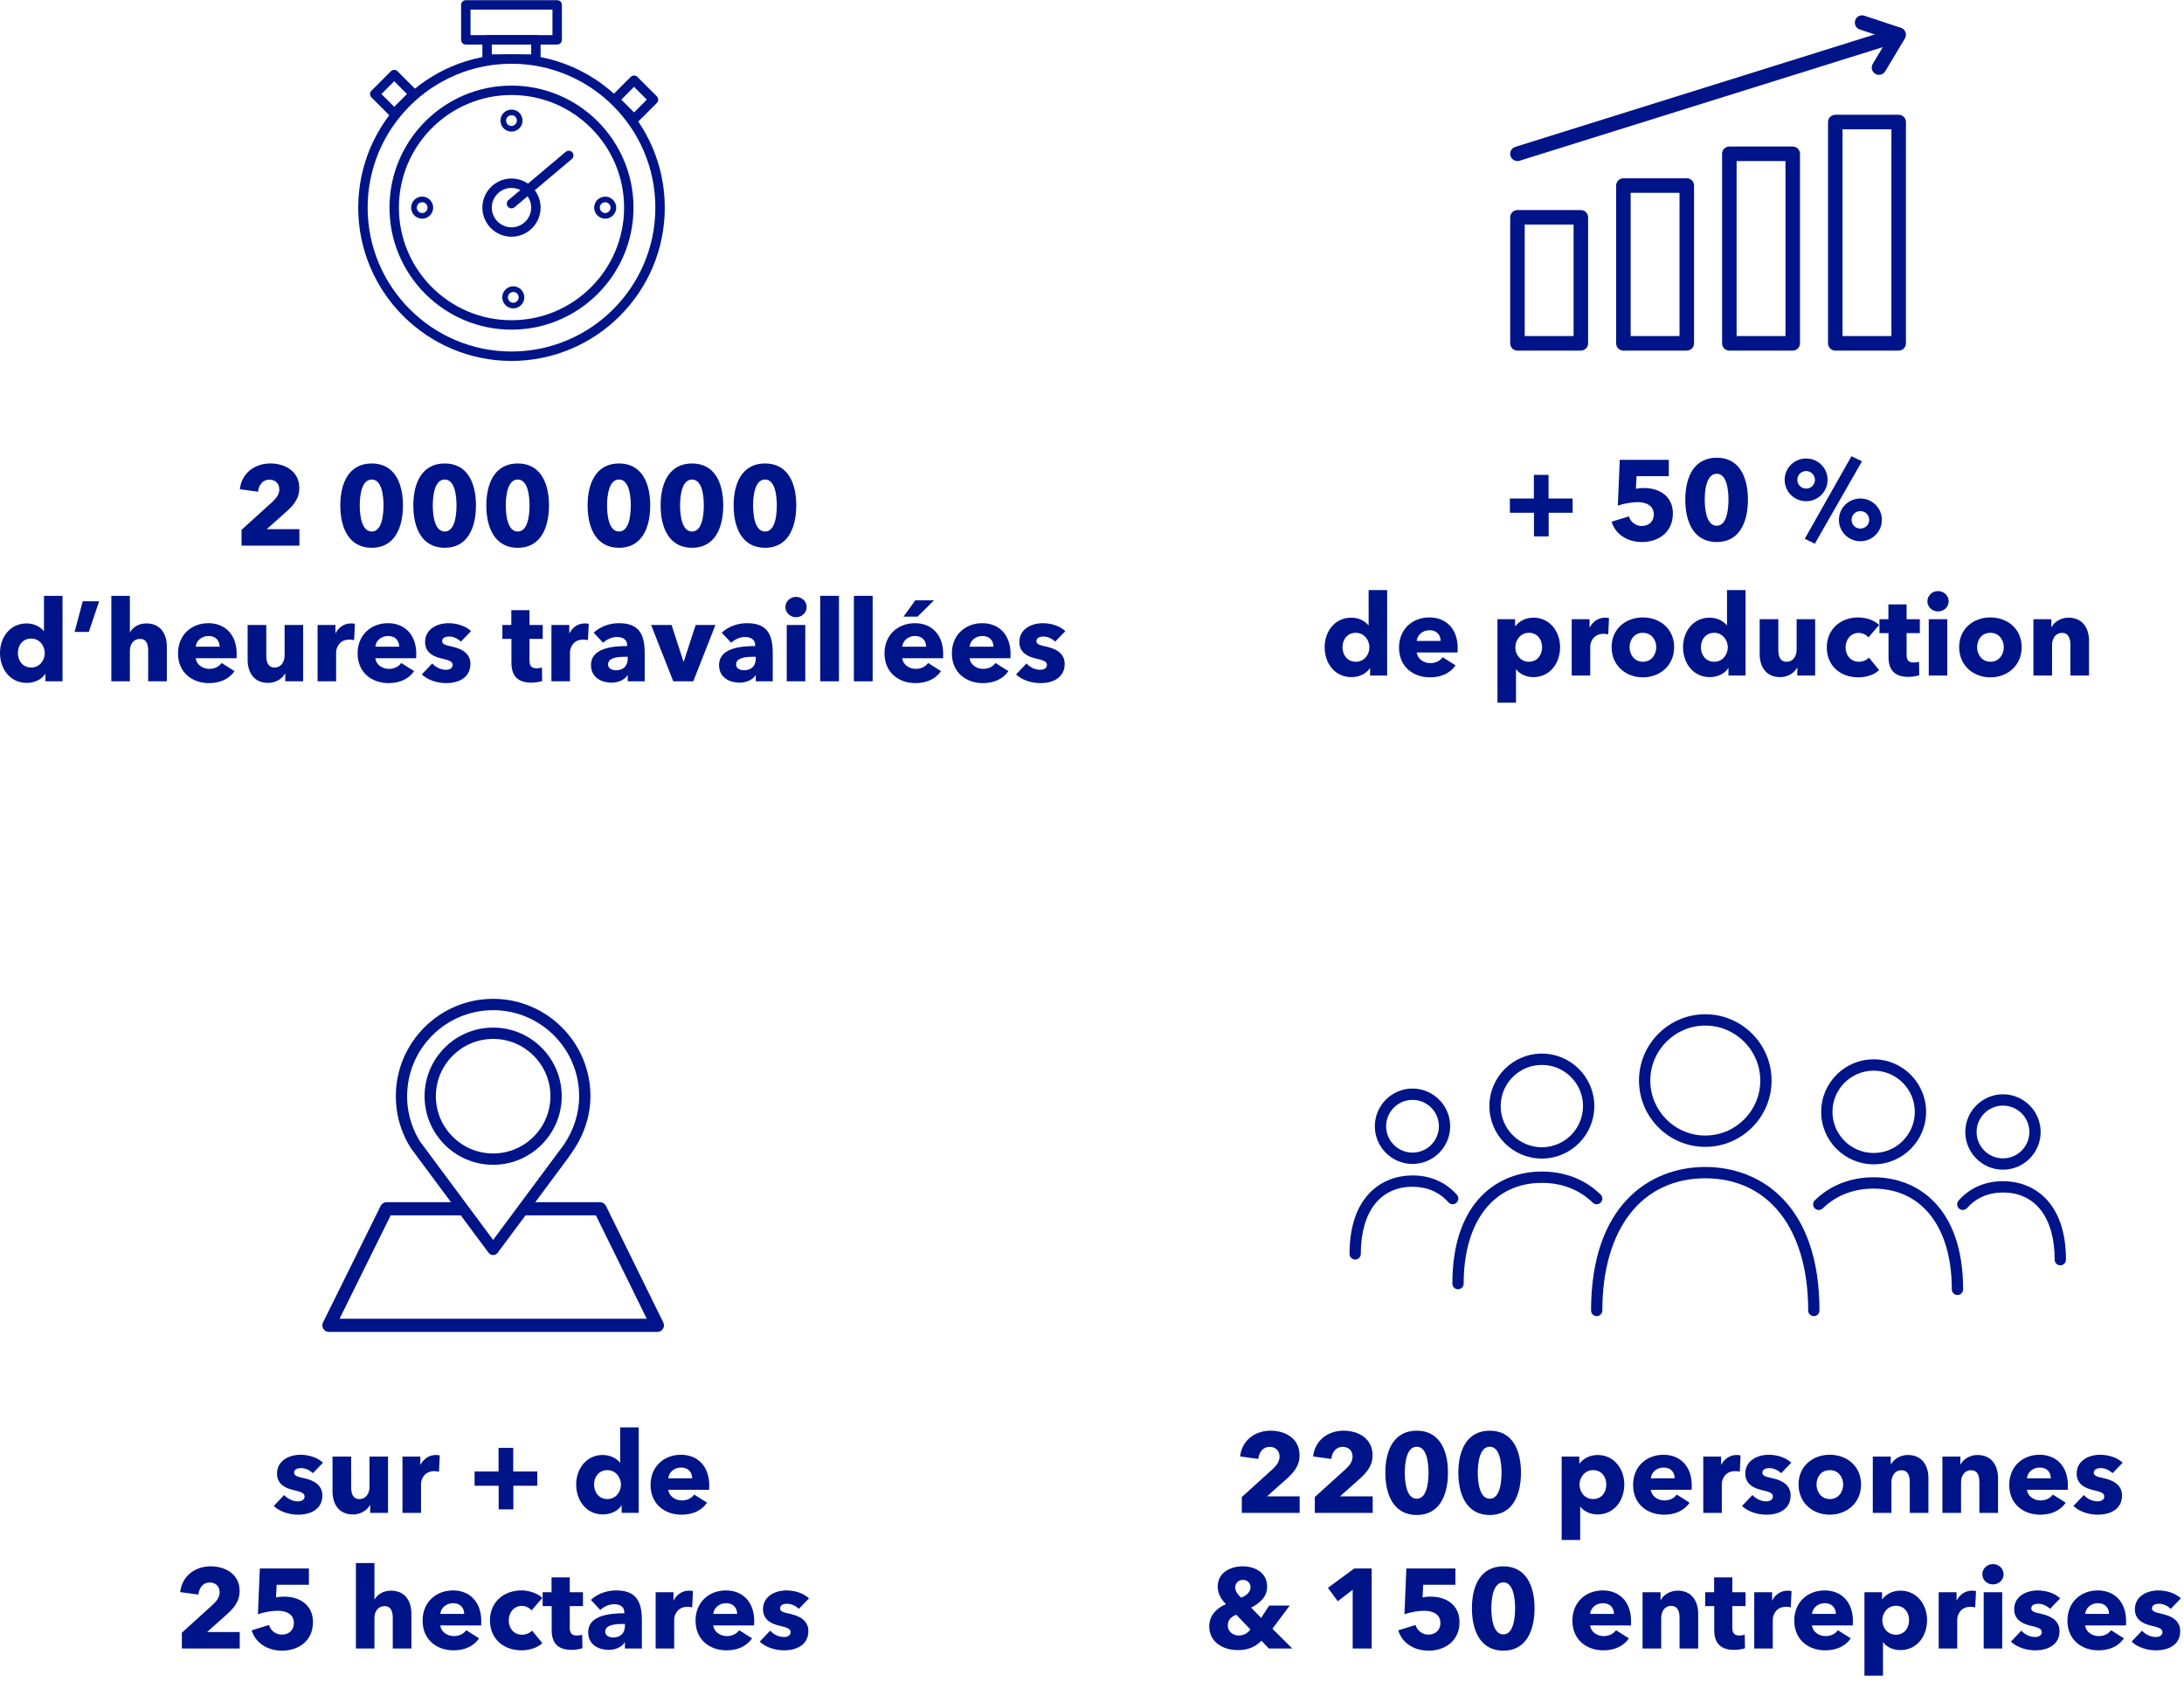 <?xml version="1.0" encoding="UTF-8"?>
<svg width="352px" height="271px" viewBox="0 0 352 271" version="1.1" xmlns="http://www.w3.org/2000/svg" xmlns:xlink="http://www.w3.org/1999/xlink">
    <!-- Generator: Sketch 48.1 (47250) - http://www.bohemiancoding.com/sketch -->
    <title>projet-eden-chiffres2</title>
    <desc>Created with Sketch.</desc>
    <defs></defs>
    <g id="Page-1" stroke="none" stroke-width="1" fill="none" fill-rule="evenodd">
        <g id="projet-eden-chiffres2">
            <g id="Group" transform="translate(243, 73)" fill="#001489" fill-rule="nonzero">
                <polygon id="Shape" points="6.602 9.626 6.602 13.434 4.234 13.434 4.234 9.626 0.353 9.626 0.353 7.331 4.215 7.331 4.215 3.523 6.583 3.523 6.583 7.331 10.464 7.331 10.464 9.626"></polygon>
                <path d="M21.647,14.345 C19.296,14.345 17.347,13.106 16.746,11.066 L19.534,10.21 C19.806,11.103 20.608,11.759 21.61,11.759 C22.649,11.759 23.542,11.121 23.542,9.882 C23.542,8.352 22.157,7.915 20.9,7.915 C19.989,7.915 18.659,8.152 17.748,8.479 L18.059,1.101 L25.965,1.101 L25.965,3.725 L20.773,3.725 L20.664,5.766 C21.047,5.675 21.575,5.639 21.958,5.639 C24.545,5.639 26.622,7.023 26.622,9.738 C26.621,12.869 24.18,14.345 21.647,14.345 Z" id="Shape"></path>
                <path d="M33.688,14.345 C30.026,14.345 28.623,11.175 28.623,7.513 C28.623,3.869 30.026,0.754 33.688,0.754 C37.332,0.754 38.716,3.869 38.716,7.513 C38.717,11.175 37.332,14.345 33.688,14.345 Z M33.688,3.34 C32.066,3.34 31.756,5.891 31.756,7.512 C31.756,9.17 32.066,11.72 33.688,11.72 C35.291,11.72 35.583,9.169 35.583,7.512 C35.583,5.891 35.291,3.34 33.688,3.34 Z" id="Shape"></path>
                <path d="M48.098,7.768 C46.185,7.768 44.636,6.22 44.636,4.325 C44.636,2.394 46.185,0.882 48.098,0.882 C50.011,0.882 51.559,2.394 51.559,4.325 C51.559,6.219 50.011,7.768 48.098,7.768 Z M48.098,2.903 C47.315,2.903 46.677,3.541 46.677,4.324 C46.677,5.107 47.315,5.727 48.098,5.727 C48.881,5.727 49.519,5.107 49.519,4.324 C49.519,3.541 48.881,2.903 48.098,2.903 Z M49.5,14.618 L47.879,13.816 L55.403,0.516 L57.097,1.336 L49.5,14.618 Z M56.843,14.217 C54.93,14.217 53.381,12.686 53.381,10.774 C53.381,8.861 54.93,7.331 56.843,7.331 C58.756,7.331 60.304,8.861 60.304,10.774 C60.304,12.687 58.756,14.217 56.843,14.217 Z M56.843,9.353 C56.059,9.353 55.422,9.991 55.422,10.774 C55.422,11.557 56.059,12.177 56.843,12.177 C57.608,12.177 58.264,11.557 58.264,10.774 C58.264,9.99 57.607,9.353 56.843,9.353 Z" id="Shape"></path>
            </g>
            <g id="Group" transform="translate(213, 95)" fill="#001489" fill-rule="nonzero">
                <path d="M7.819,13.858 L7.819,12.674 L7.783,12.674 C7.2,13.585 6.015,14.113 4.813,14.113 C2.081,14.113 0.496,11.818 0.496,9.285 C0.496,6.752 2.136,4.53 4.777,4.53 C6.107,4.53 7.036,5.15 7.547,5.751 L7.583,5.751 L7.583,0.085 L10.57,0.085 L10.57,13.858 L7.819,13.858 Z M5.524,6.971 C4.103,6.971 3.374,8.119 3.374,9.285 C3.374,10.469 4.103,11.635 5.524,11.635 C6.872,11.635 7.71,10.487 7.71,9.303 C7.71,8.155 6.872,6.971 5.524,6.971 Z" id="Shape"></path>
                <path d="M21.92,10.141 L15.343,10.141 C15.434,11.143 16.436,11.854 17.511,11.854 C18.458,11.854 19.114,11.453 19.515,10.906 L21.592,12.218 C20.736,13.457 19.315,14.149 17.474,14.149 C14.742,14.149 12.483,12.418 12.483,9.357 C12.483,6.387 14.632,4.492 17.383,4.492 C20.062,4.492 21.938,6.332 21.938,9.43 C21.938,9.667 21.938,9.923 21.92,10.141 Z M19.187,8.283 C19.187,7.336 18.585,6.553 17.402,6.553 C16.254,6.553 15.416,7.354 15.343,8.283 L19.187,8.283 Z" id="Shape"></path>
                <path d="M34.123,14.113 C33.012,14.113 31.936,13.639 31.372,12.856 L31.336,12.856 L31.336,18.231 L28.348,18.231 L28.348,4.785 L31.19,4.785 L31.19,5.896 L31.245,5.896 C31.792,5.167 32.812,4.53 34.142,4.53 C36.784,4.53 38.442,6.753 38.442,9.285 C38.441,11.817 36.855,14.113 34.123,14.113 Z M33.412,6.971 C32.064,6.971 31.226,8.155 31.226,9.303 C31.226,10.487 32.064,11.635 33.412,11.635 C34.834,11.635 35.544,10.469 35.544,9.285 C35.544,8.119 34.834,6.971 33.412,6.971 Z" id="Shape"></path>
                <path d="M46.201,7.226 C45.928,7.153 45.673,7.135 45.435,7.135 C43.832,7.135 43.304,8.447 43.304,9.194 L43.304,13.858 L40.316,13.858 L40.316,4.785 L43.195,4.785 L43.195,6.097 L43.231,6.097 C43.686,5.186 44.58,4.53 45.691,4.53 C45.927,4.53 46.182,4.548 46.329,4.603 L46.201,7.226 Z" id="Shape"></path>
                <path d="M51.775,14.149 C49.042,14.149 46.747,12.254 46.747,9.285 C46.747,6.316 49.042,4.493 51.775,4.493 C54.526,4.493 56.822,6.315 56.822,9.285 C56.822,12.255 54.526,14.149 51.775,14.149 Z M51.775,6.971 C50.372,6.971 49.643,8.119 49.643,9.285 C49.643,10.451 50.39,11.635 51.792,11.635 C53.195,11.635 53.942,10.451 53.942,9.285 C53.942,8.119 53.178,6.971 51.775,6.971 Z" id="Shape"></path>
                <path d="M65.583,13.858 L65.583,12.674 L65.547,12.674 C64.964,13.585 63.779,14.113 62.577,14.113 C59.845,14.113 58.26,11.818 58.26,9.285 C58.26,6.752 59.9,4.53 62.541,4.53 C63.871,4.53 64.8,5.15 65.311,5.751 L65.347,5.751 L65.347,0.085 L68.334,0.085 L68.334,13.858 L65.583,13.858 Z M63.288,6.971 C61.867,6.971 61.138,8.119 61.138,9.285 C61.138,10.469 61.867,11.635 63.288,11.635 C64.636,11.635 65.474,10.487 65.474,9.303 C65.474,8.155 64.636,6.971 63.288,6.971 Z" id="Shape"></path>
                <path d="M76.676,13.858 L76.676,12.601 L76.64,12.601 C76.221,13.403 75.182,14.113 73.907,14.113 C71.467,14.113 70.61,12.218 70.61,10.397 L70.61,4.785 L73.616,4.785 L73.616,9.704 C73.616,10.724 73.871,11.635 74.965,11.635 C76.003,11.635 76.568,10.724 76.568,9.685 L76.568,4.784 L79.556,4.784 L79.556,13.857 L76.676,13.857 L76.676,13.858 Z" id="Shape"></path>
                <path d="M88.134,7.718 C87.806,7.28 87.151,6.989 86.549,6.989 C85.292,6.989 84.454,8.064 84.454,9.321 C84.454,10.578 85.273,11.635 86.585,11.635 C87.187,11.635 87.843,11.398 88.207,10.961 L89.864,12.983 C89.118,13.712 87.843,14.149 86.512,14.149 C83.652,14.149 81.429,12.327 81.429,9.321 C81.429,6.37 83.669,4.493 86.493,4.493 C87.787,4.493 89.153,4.985 89.863,5.714 L88.134,7.718 Z" id="Shape"></path>
                <path d="M94.291,7.026 L94.291,10.487 C94.291,11.325 94.564,11.762 95.42,11.762 C95.712,11.762 96.076,11.707 96.295,11.616 L96.331,13.802 C95.931,13.948 95.238,14.075 94.601,14.075 C92.178,14.075 91.376,12.782 91.376,10.85 L91.376,7.024 L89.918,7.024 L89.918,4.783 L91.357,4.783 L91.357,2.396 L94.291,2.396 L94.291,4.783 L96.423,4.783 L96.423,7.024 L94.291,7.024 L94.291,7.026 Z" id="Shape"></path>
                <path d="M99.354,3.528 C98.388,3.528 97.641,2.781 97.641,1.888 C97.641,1.013 98.388,0.248 99.354,0.248 C100.301,0.248 101.067,0.977 101.067,1.888 C101.067,2.817 100.302,3.528 99.354,3.528 Z M97.86,13.858 L97.86,4.785 L100.848,4.785 L100.848,13.858 L97.86,13.858 Z" id="Shape"></path>
                <path d="M107.789,14.149 C105.056,14.149 102.761,12.254 102.761,9.285 C102.761,6.316 105.056,4.493 107.789,4.493 C110.54,4.493 112.836,6.315 112.836,9.285 C112.836,12.255 110.54,14.149 107.789,14.149 Z M107.789,6.971 C106.386,6.971 105.657,8.119 105.657,9.285 C105.657,10.451 106.404,11.635 107.806,11.635 C109.209,11.635 109.956,10.451 109.956,9.285 C109.956,8.119 109.191,6.971 107.789,6.971 Z" id="Shape"></path>
                <path d="M120.687,13.858 L120.687,8.902 C120.687,7.9 120.414,6.989 119.338,6.989 C118.281,6.989 117.734,7.9 117.734,8.939 L117.734,13.858 L114.728,13.858 L114.728,4.785 L117.624,4.785 L117.624,6.042 L117.661,6.042 C118.08,5.24 119.118,4.53 120.375,4.53 C122.816,4.53 123.691,6.425 123.691,8.247 L123.691,13.858 L120.687,13.858 Z" id="Shape"></path>
            </g>
            <g id="Group" transform="translate(199, 230)" fill="#001489" fill-rule="nonzero">
                <path d="M1.144,13.786 L1.144,11.235 L6.172,6.68 C6.81,6.078 7.229,5.478 7.229,4.695 C7.229,3.784 6.591,3.146 5.625,3.146 C4.604,3.146 3.931,3.948 3.803,5.095 L0.87,4.695 C1.161,2.09 3.274,0.541 5.789,0.541 C8.157,0.541 10.453,1.798 10.453,4.494 C10.453,6.335 9.378,7.409 8.194,8.466 L5.206,11.126 L10.472,11.126 L10.472,13.786 L1.144,13.786 Z" id="Shape"></path>
                <path d="M12.911,13.786 L12.911,11.235 L17.939,6.68 C18.577,6.078 18.996,5.478 18.996,4.695 C18.996,3.784 18.358,3.146 17.392,3.146 C16.371,3.146 15.698,3.948 15.57,5.095 L12.637,4.695 C12.928,2.09 15.041,0.541 17.556,0.541 C19.924,0.541 22.22,1.798 22.22,4.494 C22.22,6.335 21.145,7.409 19.961,8.466 L16.973,11.126 L22.239,11.126 L22.239,13.786 L12.911,13.786 Z" id="Shape"></path>
                <path d="M29.343,14.132 C25.681,14.132 24.278,10.962 24.278,7.3 C24.278,3.656 25.681,0.541 29.343,0.541 C32.987,0.541 34.371,3.656 34.371,7.3 C34.371,10.962 32.986,14.132 29.343,14.132 Z M29.343,3.128 C27.721,3.128 27.411,5.679 27.411,7.3 C27.411,8.958 27.721,11.509 29.343,11.509 C30.946,11.509 31.238,8.958 31.238,7.3 C31.237,5.679 30.945,3.128 29.343,3.128 Z" id="Shape"></path>
                <path d="M41.11,14.132 C37.448,14.132 36.045,10.962 36.045,7.3 C36.045,3.656 37.448,0.541 41.11,0.541 C44.754,0.541 46.138,3.656 46.138,7.3 C46.139,10.962 44.754,14.132 41.11,14.132 Z M41.11,3.128 C39.488,3.128 39.178,5.679 39.178,7.3 C39.178,8.958 39.488,11.509 41.11,11.509 C42.713,11.509 43.005,8.958 43.005,7.3 C43.005,5.679 42.713,3.128 41.11,3.128 Z" id="Shape"></path>
                <path d="M58.471,14.041 C57.36,14.041 56.284,13.567 55.72,12.784 L55.684,12.784 L55.684,18.158 L52.696,18.158 L52.696,4.713 L55.538,4.713 L55.538,5.824 L55.593,5.824 C56.14,5.095 57.16,4.458 58.49,4.458 C61.132,4.458 62.79,6.681 62.79,9.213 C62.789,11.746 61.203,14.041 58.471,14.041 Z M57.76,6.899 C56.412,6.899 55.574,8.084 55.574,9.231 C55.574,10.416 56.412,11.563 57.76,11.563 C59.182,11.563 59.892,10.397 59.892,9.212 C59.892,8.047 59.182,6.899 57.76,6.899 Z" id="Shape"></path>
                <path d="M73.646,10.069 L67.069,10.069 C67.16,11.071 68.162,11.782 69.237,11.782 C70.184,11.782 70.84,11.381 71.241,10.835 L73.318,12.147 C72.462,13.386 71.041,14.079 69.2,14.079 C66.468,14.079 64.209,12.348 64.209,9.287 C64.209,6.317 66.358,4.423 69.109,4.423 C71.788,4.423 73.664,6.263 73.664,9.361 C73.663,9.596 73.663,9.851 73.646,10.069 Z M70.912,8.211 C70.912,7.264 70.31,6.481 69.127,6.481 C67.979,6.481 67.141,7.283 67.068,8.211 L70.912,8.211 Z" id="Shape"></path>
                <path d="M81.404,7.154 C81.131,7.082 80.876,7.063 80.638,7.063 C79.035,7.063 78.507,8.375 78.507,9.122 L78.507,13.786 L75.519,13.786 L75.519,4.713 L78.398,4.713 L78.398,6.025 L78.434,6.025 C78.889,5.115 79.783,4.459 80.894,4.459 C81.13,4.459 81.385,4.478 81.532,4.532 L81.404,7.154 Z" id="Shape"></path>
                <path d="M88.071,7.392 C87.597,6.936 86.905,6.572 86.176,6.572 C85.612,6.572 85.046,6.772 85.046,7.301 C85.046,7.812 85.538,7.957 86.704,8.212 C88.089,8.522 89.6,9.214 89.6,10.982 C89.6,13.278 87.579,14.08 85.72,14.08 C84.243,14.08 82.713,13.588 81.766,12.677 L83.443,10.909 C83.971,11.492 84.791,11.93 85.666,11.93 C86.157,11.93 86.74,11.73 86.74,11.147 C86.74,10.583 86.176,10.4 84.936,10.108 C83.679,9.817 82.294,9.179 82.294,7.466 C82.294,5.298 84.335,4.424 86.065,4.424 C87.414,4.424 88.816,4.861 89.709,5.699 L88.071,7.392 Z" id="Shape"></path>
                <path d="M95.904,14.078 C93.171,14.078 90.876,12.182 90.876,9.213 C90.876,6.244 93.171,4.422 95.904,4.422 C98.655,4.422 100.951,6.243 100.951,9.213 C100.951,12.183 98.655,14.078 95.904,14.078 Z M95.904,6.899 C94.501,6.899 93.772,8.046 93.772,9.212 C93.772,10.378 94.519,11.563 95.921,11.563 C97.324,11.563 98.071,10.378 98.071,9.212 C98.071,8.046 97.307,6.899 95.904,6.899 Z" id="Shape"></path>
                <path d="M108.802,13.786 L108.802,8.83 C108.802,7.828 108.529,6.918 107.453,6.918 C106.396,6.918 105.849,7.828 105.849,8.867 L105.849,13.786 L102.843,13.786 L102.843,4.713 L105.739,4.713 L105.739,5.97 L105.776,5.97 C106.195,5.169 107.233,4.458 108.49,4.458 C110.931,4.458 111.806,6.353 111.806,8.175 L111.806,13.786 L108.802,13.786 Z" id="Shape"></path>
                <path d="M120.022,13.786 L120.022,8.83 C120.022,7.828 119.749,6.918 118.673,6.918 C117.616,6.918 117.069,7.828 117.069,8.867 L117.069,13.786 L114.063,13.786 L114.063,4.713 L116.959,4.713 L116.959,5.97 L116.996,5.97 C117.415,5.169 118.453,4.458 119.71,4.458 C122.151,4.458 123.026,6.353 123.026,8.175 L123.026,13.786 L120.022,13.786 Z" id="Shape"></path>
                <path d="M134.269,10.069 L127.692,10.069 C127.783,11.071 128.785,11.782 129.86,11.782 C130.807,11.782 131.463,11.381 131.864,10.835 L133.941,12.147 C133.085,13.386 131.664,14.079 129.823,14.079 C127.091,14.079 124.832,12.348 124.832,9.287 C124.832,6.317 126.981,4.423 129.732,4.423 C132.411,4.423 134.287,6.263 134.287,9.361 C134.286,9.596 134.286,9.851 134.269,10.069 Z M131.535,8.211 C131.535,7.264 130.933,6.481 129.75,6.481 C128.602,6.481 127.764,7.283 127.691,8.211 L131.535,8.211 Z" id="Shape"></path>
                <path d="M141.48,7.392 C141.006,6.936 140.314,6.572 139.585,6.572 C139.021,6.572 138.455,6.772 138.455,7.301 C138.455,7.812 138.947,7.957 140.113,8.212 C141.498,8.522 143.009,9.214 143.009,10.982 C143.009,13.278 140.988,14.08 139.129,14.08 C137.652,14.08 136.122,13.588 135.175,12.677 L136.852,10.909 C137.38,11.492 138.2,11.93 139.075,11.93 C139.566,11.93 140.149,11.73 140.149,11.147 C140.149,10.583 139.585,10.4 138.345,10.108 C137.088,9.817 135.703,9.179 135.703,7.466 C135.703,5.298 137.744,4.424 139.474,4.424 C140.823,4.424 142.225,4.861 143.118,5.699 L141.48,7.392 Z" id="Shape"></path>
            </g>
            <g id="Group" transform="translate(194, 252)" fill="#001489" fill-rule="nonzero">
                <path d="M10.517,13.646 L9.296,12.389 C8.477,13.263 7.311,13.901 5.525,13.901 C3.175,13.901 0.898,12.68 0.898,10.057 C0.898,8.235 2.172,7.105 3.594,6.486 C2.792,5.703 2.264,4.792 2.264,3.68 C2.264,1.348 4.377,0.401 6.29,0.401 C8.258,0.401 10.226,1.403 10.226,3.68 C10.226,5.32 9.06,6.34 7.638,7.05 L9.26,8.708 L10.553,6.723 L13.869,6.723 L11.081,10.457 L14.288,13.645 L10.517,13.645 L10.517,13.646 Z M5.251,8.198 C4.522,8.489 3.885,8.963 3.885,9.928 C3.885,10.949 4.778,11.55 5.634,11.55 C6.436,11.55 7.073,11.185 7.529,10.566 L5.251,8.198 Z M6.326,2.587 C5.615,2.587 5.087,3.097 5.087,3.771 C5.087,4.373 5.434,4.937 6.053,5.448 C6.873,5.12 7.547,4.555 7.547,3.771 C7.547,3.115 7.073,2.587 6.326,2.587 Z" id="Shape"></path>
                <polygon id="Shape" points="24.015 13.646 24.015 4.172 21.61 6.03 20.025 3.862 24.27 0.746 27.076 0.746 27.076 13.645 24.015 13.645"></polygon>
                <path d="M36.256,13.991 C33.905,13.991 31.956,12.753 31.355,10.712 L34.143,9.856 C34.416,10.75 35.217,11.405 36.219,11.405 C37.258,11.405 38.151,10.767 38.151,9.529 C38.151,7.999 36.766,7.561 35.509,7.561 C34.598,7.561 33.268,7.797 32.357,8.125 L32.667,0.746 L40.574,0.746 L40.574,3.37 L35.382,3.37 L35.273,5.41 C35.656,5.319 36.184,5.283 36.567,5.283 C39.154,5.283 41.231,6.668 41.231,9.382 C41.229,12.516 38.788,13.991 36.256,13.991 Z" id="Shape"></path>
                <path d="M48.297,13.991 C44.635,13.991 43.232,10.821 43.232,7.159 C43.232,3.515 44.635,0.4 48.297,0.4 C51.941,0.4 53.325,3.515 53.325,7.159 C53.325,10.821 51.94,13.991 48.297,13.991 Z M48.297,2.987 C46.675,2.987 46.365,5.538 46.365,7.159 C46.365,8.817 46.675,11.368 48.297,11.368 C49.9,11.368 50.192,8.817 50.192,7.159 C50.191,5.538 49.899,2.987 48.297,2.987 Z" id="Shape"></path>
                <path d="M68.863,9.929 L62.286,9.929 C62.377,10.931 63.379,11.642 64.454,11.642 C65.401,11.642 66.057,11.241 66.458,10.695 L68.535,12.007 C67.679,13.246 66.258,13.939 64.417,13.939 C61.685,13.939 59.426,12.208 59.426,9.147 C59.426,6.177 61.575,4.283 64.326,4.283 C67.005,4.283 68.881,6.123 68.881,9.221 C68.881,9.455 68.881,9.71 68.863,9.929 Z M66.13,8.07 C66.13,7.123 65.528,6.34 64.345,6.34 C63.197,6.34 62.359,7.142 62.286,8.07 L66.13,8.07 Z" id="Shape"></path>
                <path d="M76.695,13.646 L76.695,8.69 C76.695,7.688 76.422,6.778 75.346,6.778 C74.289,6.778 73.742,7.688 73.742,8.727 L73.742,13.646 L70.736,13.646 L70.736,4.573 L73.632,4.573 L73.632,5.83 L73.669,5.83 C74.088,5.029 75.126,4.318 76.383,4.318 C78.824,4.318 79.699,6.213 79.699,8.035 L79.699,13.646 L76.695,13.646 Z" id="Shape"></path>
                <path d="M85.202,6.813 L85.202,10.275 C85.202,11.113 85.475,11.55 86.332,11.55 C86.623,11.55 86.987,11.495 87.206,11.404 L87.242,13.591 C86.842,13.737 86.149,13.864 85.512,13.864 C83.089,13.864 82.287,12.57 82.287,10.639 L82.287,6.813 L80.829,6.813 L80.829,4.572 L82.268,4.572 L82.268,2.185 L85.202,2.185 L85.202,4.572 L87.334,4.572 L87.334,6.813 L85.202,6.813 Z" id="Shape"></path>
                <path d="M94.62,7.014 C94.347,6.942 94.092,6.923 93.854,6.923 C92.251,6.923 91.723,8.235 91.723,8.982 L91.723,13.646 L88.735,13.646 L88.735,4.573 L91.614,4.573 L91.614,5.885 L91.65,5.885 C92.105,4.975 92.999,4.319 94.11,4.319 C94.346,4.319 94.601,4.338 94.748,4.392 L94.62,7.014 Z" id="Shape"></path>
                <path d="M104.622,9.929 L98.045,9.929 C98.136,10.931 99.138,11.642 100.213,11.642 C101.16,11.642 101.816,11.241 102.217,10.695 L104.294,12.007 C103.438,13.246 102.017,13.939 100.176,13.939 C97.444,13.939 95.185,12.208 95.185,9.147 C95.185,6.177 97.334,4.283 100.085,4.283 C102.764,4.283 104.64,6.123 104.64,9.221 C104.64,9.455 104.64,9.71 104.622,9.929 Z M101.889,8.07 C101.889,7.123 101.287,6.34 100.104,6.34 C98.956,6.34 98.118,7.142 98.045,8.07 L101.889,8.07 Z" id="Shape"></path>
                <path d="M112.271,13.9 C111.16,13.9 110.084,13.426 109.52,12.643 L109.484,12.643 L109.484,18.017 L106.496,18.017 L106.496,4.572 L109.338,4.572 L109.338,5.683 L109.393,5.683 C109.94,4.954 110.96,4.317 112.29,4.317 C114.932,4.317 116.59,6.54 116.59,9.072 C116.59,11.605 115.004,13.9 112.271,13.9 Z M111.561,6.759 C110.213,6.759 109.375,7.944 109.375,9.091 C109.375,10.276 110.213,11.423 111.561,11.423 C112.983,11.423 113.693,10.257 113.693,9.072 C113.692,7.906 112.982,6.759 111.561,6.759 Z" id="Shape"></path>
                <path d="M124.349,7.014 C124.076,6.942 123.821,6.923 123.583,6.923 C121.98,6.923 121.452,8.235 121.452,8.982 L121.452,13.646 L118.464,13.646 L118.464,4.573 L121.343,4.573 L121.343,5.885 L121.379,5.885 C121.834,4.975 122.728,4.319 123.839,4.319 C124.075,4.319 124.33,4.338 124.477,4.392 L124.349,7.014 Z" id="Shape"></path>
                <path d="M127.208,3.315 C126.242,3.315 125.495,2.568 125.495,1.675 C125.495,0.8 126.242,0.035 127.208,0.035 C128.155,0.035 128.921,0.764 128.921,1.675 C128.921,2.604 128.155,3.315 127.208,3.315 Z M125.714,13.646 L125.714,4.573 L128.702,4.573 L128.702,13.646 L125.714,13.646 Z" id="Shape"></path>
                <path d="M136.407,7.251 C135.933,6.795 135.241,6.431 134.512,6.431 C133.948,6.431 133.382,6.631 133.382,7.16 C133.382,7.671 133.874,7.816 135.04,8.071 C136.425,8.381 137.936,9.073 137.936,10.841 C137.936,13.137 135.915,13.939 134.056,13.939 C132.579,13.939 131.049,13.447 130.102,12.536 L131.779,10.768 C132.307,11.351 133.127,11.789 134.002,11.789 C134.493,11.789 135.076,11.589 135.076,11.006 C135.076,10.442 134.512,10.259 133.272,9.967 C132.015,9.676 130.63,9.038 130.63,7.325 C130.63,5.157 132.671,4.283 134.401,4.283 C135.75,4.283 137.152,4.72 138.045,5.558 L136.407,7.251 Z" id="Shape"></path>
                <path d="M148.649,9.929 L142.072,9.929 C142.163,10.931 143.165,11.642 144.24,11.642 C145.187,11.642 145.843,11.241 146.244,10.695 L148.321,12.007 C147.465,13.246 146.044,13.939 144.203,13.939 C141.471,13.939 139.212,12.208 139.212,9.147 C139.212,6.177 141.361,4.283 144.112,4.283 C146.791,4.283 148.667,6.123 148.667,9.221 C148.667,9.455 148.667,9.71 148.649,9.929 Z M145.916,8.07 C145.916,7.123 145.314,6.34 144.131,6.34 C142.983,6.34 142.145,7.142 142.072,8.07 L145.916,8.07 Z" id="Shape"></path>
                <path d="M155.862,7.251 C155.388,6.795 154.696,6.431 153.967,6.431 C153.403,6.431 152.837,6.631 152.837,7.16 C152.837,7.671 153.329,7.816 154.495,8.071 C155.88,8.381 157.391,9.073 157.391,10.841 C157.391,13.137 155.37,13.939 153.511,13.939 C152.034,13.939 150.504,13.447 149.557,12.536 L151.234,10.768 C151.762,11.351 152.582,11.789 153.457,11.789 C153.948,11.789 154.531,11.589 154.531,11.006 C154.531,10.442 153.967,10.259 152.727,9.967 C151.47,9.676 150.085,9.038 150.085,7.325 C150.085,5.157 152.126,4.283 153.856,4.283 C155.205,4.283 156.607,4.72 157.5,5.558 L155.862,7.251 Z" id="Shape"></path>
            </g>
            <g id="Group" transform="translate(44, 230)" fill="#001489" fill-rule="nonzero">
                <path d="M6.424,7.392 C5.95,6.936 5.258,6.572 4.529,6.572 C3.964,6.572 3.4,6.772 3.4,7.301 C3.4,7.812 3.892,7.957 5.058,8.212 C6.443,8.522 7.955,9.214 7.955,10.982 C7.955,13.278 5.933,14.08 4.074,14.08 C2.598,14.08 1.068,13.588 0.12,12.677 L1.796,10.909 C2.324,11.492 3.144,11.93 4.019,11.93 C4.511,11.93 5.094,11.73 5.094,11.147 C5.094,10.583 4.529,10.4 3.29,10.108 C2.033,9.817 0.648,9.179 0.648,7.466 C0.648,5.298 2.689,4.424 4.419,4.424 C5.767,4.424 7.17,4.861 8.063,5.699 L6.424,7.392 Z" id="Shape"></path>
                <path d="M15.659,13.786 L15.659,12.529 L15.623,12.529 C15.204,13.331 14.165,14.041 12.89,14.041 C10.449,14.041 9.592,12.146 9.592,10.324 L9.592,4.713 L12.598,4.713 L12.598,9.632 C12.598,10.653 12.853,11.564 13.946,11.564 C14.985,11.564 15.55,10.653 15.55,9.615 L15.55,4.714 L18.538,4.714 L18.538,13.787 L15.659,13.787 L15.659,13.786 Z" id="Shape"></path>
                <path d="M26.753,7.154 C26.48,7.082 26.225,7.063 25.988,7.063 C24.384,7.063 23.856,8.375 23.856,9.122 L23.856,13.786 L20.868,13.786 L20.868,4.713 L23.746,4.713 L23.746,6.025 L23.783,6.025 C24.239,5.115 25.131,4.459 26.242,4.459 C26.479,4.459 26.734,4.478 26.88,4.532 L26.753,7.154 Z" id="Shape"></path>
                <polygon id="Shape" points="38.74 9.414 38.74 13.222 36.371 13.222 36.371 9.414 32.49 9.414 32.49 7.118 36.353 7.118 36.353 3.31 38.721 3.31 38.721 7.118 42.602 7.118 42.602 9.414"></polygon>
                <path d="M56.19,13.786 L56.19,12.601 L56.153,12.601 C55.57,13.512 54.386,14.04 53.183,14.04 C50.45,14.04 48.865,11.745 48.865,9.212 C48.865,6.68 50.505,4.457 53.147,4.457 C54.477,4.457 55.406,5.076 55.916,5.678 L55.953,5.678 L55.953,0.012 L58.941,0.012 L58.941,13.785 L56.19,13.785 L56.19,13.786 Z M53.895,6.899 C52.474,6.899 51.746,8.046 51.746,9.212 C51.746,10.397 52.475,11.563 53.895,11.563 C55.244,11.563 56.082,10.416 56.082,9.231 C56.081,8.084 55.243,6.899 53.895,6.899 Z" id="Shape"></path>
                <path d="M70.29,10.069 L63.713,10.069 C63.804,11.071 64.806,11.782 65.881,11.782 C66.829,11.782 67.485,11.381 67.885,10.835 L69.962,12.147 C69.106,13.386 67.685,14.079 65.845,14.079 C63.112,14.079 60.853,12.348 60.853,9.287 C60.853,6.317 63.003,4.423 65.754,4.423 C68.432,4.423 70.309,6.263 70.309,9.361 C70.308,9.596 70.308,9.851 70.29,10.069 Z M67.557,8.211 C67.557,7.264 66.956,6.481 65.772,6.481 C64.624,6.481 63.786,7.283 63.713,8.211 L67.557,8.211 Z" id="Shape"></path>
            </g>
            <g id="Group" transform="translate(29, 251)" fill="#001489" fill-rule="nonzero">
                <path d="M0.311,14.646 L0.311,12.095 L5.339,7.54 C5.977,6.938 6.396,6.338 6.396,5.555 C6.396,4.644 5.758,4.006 4.792,4.006 C3.772,4.006 3.098,4.808 2.97,5.955 L0.037,5.555 C0.329,2.95 2.442,1.401 4.956,1.401 C7.325,1.401 9.62,2.658 9.62,5.354 C9.62,7.195 8.545,8.269 7.361,9.326 L4.373,11.986 L9.638,11.986 L9.638,14.646 L0.311,14.646 Z" id="Shape"></path>
                <path d="M16.469,14.991 C14.118,14.991 12.169,13.753 11.568,11.712 L14.355,10.856 C14.628,11.75 15.43,12.405 16.432,12.405 C17.471,12.405 18.363,11.767 18.363,10.529 C18.363,8.999 16.978,8.561 15.721,8.561 C14.81,8.561 13.48,8.797 12.569,9.125 L12.879,1.746 L20.786,1.746 L20.786,4.37 L15.594,4.37 L15.485,6.41 C15.867,6.319 16.396,6.283 16.778,6.283 C19.365,6.283 21.442,7.668 21.442,10.382 C21.443,13.516 19.001,14.991 16.469,14.991 Z" id="Shape"></path>
                <path d="M34.303,14.646 L34.303,9.727 C34.303,8.706 34.048,7.814 32.973,7.814 C31.934,7.814 31.351,8.67 31.351,9.745 L31.351,14.646 L28.363,14.646 L28.363,0.873 L31.351,0.873 L31.351,6.722 L31.387,6.722 C31.788,5.993 32.736,5.319 33.992,5.319 C36.451,5.319 37.308,7.214 37.308,9.036 L37.308,14.647 L34.303,14.647 L34.303,14.646 Z" id="Shape"></path>
                <path d="M48.548,10.929 L41.971,10.929 C42.062,11.931 43.064,12.642 44.139,12.642 C45.087,12.642 45.743,12.241 46.143,11.695 L48.22,13.007 C47.364,14.246 45.943,14.939 44.103,14.939 C41.37,14.939 39.111,13.208 39.111,10.147 C39.111,7.177 41.261,5.283 44.012,5.283 C46.69,5.283 48.567,7.123 48.567,10.221 C48.566,10.455 48.566,10.71 48.548,10.929 Z M45.815,9.07 C45.815,8.123 45.214,7.34 44.03,7.34 C42.882,7.34 42.044,8.142 41.971,9.07 L45.815,9.07 Z" id="Shape"></path>
                <path d="M56.672,8.506 C56.344,8.068 55.688,7.777 55.087,7.777 C53.83,7.777 52.992,8.851 52.992,10.109 C52.992,11.366 53.812,12.422 55.124,12.422 C55.725,12.422 56.381,12.185 56.745,11.748 L58.403,13.77 C57.656,14.499 56.381,14.936 55.05,14.936 C52.19,14.936 49.967,13.114 49.967,10.108 C49.967,7.156 52.208,5.28 55.032,5.28 C56.325,5.28 57.692,5.771 58.403,6.501 L56.672,8.506 Z" id="Shape"></path>
                <path d="M62.829,7.813 L62.829,11.275 C62.829,12.113 63.102,12.55 63.958,12.55 C64.25,12.55 64.614,12.495 64.833,12.404 L64.87,14.591 C64.469,14.737 63.777,14.864 63.139,14.864 C60.716,14.864 59.914,13.57 59.914,11.639 L59.914,7.813 L58.456,7.813 L58.456,5.572 L59.895,5.572 L59.895,3.185 L62.829,3.185 L62.829,5.572 L64.96,5.572 L64.96,7.813 L62.829,7.813 Z" id="Shape"></path>
                <path d="M66.235,6.812 C67.292,5.81 68.804,5.282 70.279,5.282 C73.321,5.282 74.451,6.776 74.451,10.073 L74.451,14.646 L71.718,14.646 L71.718,13.68 L71.663,13.68 C71.207,14.427 70.169,14.865 69.094,14.865 C67.655,14.865 65.796,14.154 65.796,12.022 C65.796,9.399 68.984,8.961 71.626,8.961 L71.626,8.815 C71.626,7.922 70.916,7.503 69.986,7.503 C69.13,7.503 68.292,7.922 67.745,8.432 L66.235,6.812 Z M71.719,10.692 L71.336,10.692 C70.024,10.692 68.549,10.855 68.549,11.93 C68.549,12.622 69.241,12.86 69.842,12.86 C71.044,12.86 71.718,12.131 71.718,11.002 L71.718,10.692 L71.719,10.692 Z" id="Shape"></path>
                <path d="M82.557,8.014 C82.284,7.942 82.029,7.923 81.792,7.923 C80.188,7.923 79.66,9.235 79.66,9.982 L79.66,14.646 L76.672,14.646 L76.672,5.573 L79.55,5.573 L79.55,6.885 L79.587,6.885 C80.043,5.975 80.935,5.319 82.046,5.319 C82.283,5.319 82.538,5.338 82.684,5.392 L82.557,8.014 Z" id="Shape"></path>
                <path d="M92.54,10.929 L85.963,10.929 C86.054,11.931 87.056,12.642 88.131,12.642 C89.079,12.642 89.735,12.241 90.135,11.695 L92.212,13.007 C91.356,14.246 89.935,14.939 88.095,14.939 C85.362,14.939 83.103,13.208 83.103,10.147 C83.103,7.177 85.253,5.283 88.004,5.283 C90.682,5.283 92.559,7.123 92.559,10.221 C92.558,10.455 92.558,10.71 92.54,10.929 Z M89.807,9.07 C89.807,8.123 89.206,7.34 88.022,7.34 C86.874,7.34 86.036,8.142 85.963,9.07 L89.807,9.07 Z" id="Shape"></path>
                <path d="M99.753,8.251 C99.279,7.795 98.587,7.431 97.858,7.431 C97.293,7.431 96.729,7.631 96.729,8.16 C96.729,8.671 97.221,8.816 98.387,9.071 C99.772,9.381 101.284,10.073 101.284,11.841 C101.284,14.137 99.262,14.939 97.403,14.939 C95.927,14.939 94.397,14.447 93.449,13.536 L95.125,11.768 C95.653,12.351 96.473,12.789 97.348,12.789 C97.84,12.789 98.423,12.589 98.423,12.006 C98.423,11.442 97.858,11.259 96.619,10.967 C95.362,10.676 93.977,10.038 93.977,8.325 C93.977,6.157 96.018,5.283 97.748,5.283 C99.096,5.283 100.499,5.72 101.392,6.558 L99.753,8.251 Z" id="Shape"></path>
            </g>
            <g id="Group" transform="translate(38, 74)" fill="#001489" fill-rule="nonzero">
                <path d="M0.929,13.928 L0.929,11.377 L5.957,6.822 C6.595,6.221 7.014,5.62 7.014,4.836 C7.014,3.925 6.376,3.288 5.41,3.288 C4.39,3.288 3.716,4.089 3.588,5.237 L0.655,4.836 C0.947,2.231 3.06,0.682 5.574,0.682 C7.943,0.682 10.238,1.939 10.238,4.636 C10.238,6.476 9.163,7.551 7.979,8.608 L4.991,11.268 L10.256,11.268 L10.256,13.928 L0.929,13.928 Z" id="Shape"></path>
                <path d="M21.915,14.274 C18.253,14.274 16.85,11.104 16.85,7.442 C16.85,3.798 18.253,0.683 21.915,0.683 C25.559,0.683 26.944,3.798 26.944,7.442 C26.943,11.104 25.559,14.274 21.915,14.274 Z M21.915,3.27 C20.293,3.27 19.984,5.821 19.984,7.442 C19.984,9.1 20.294,11.65 21.915,11.65 C23.519,11.65 23.81,9.099 23.81,7.442 C23.81,5.82 23.518,3.27 21.915,3.27 Z" id="Shape"></path>
                <path d="M33.682,14.274 C30.02,14.274 28.617,11.104 28.617,7.442 C28.617,3.798 30.02,0.683 33.682,0.683 C37.326,0.683 38.711,3.798 38.711,7.442 C38.711,11.104 37.326,14.274 33.682,14.274 Z M33.682,3.27 C32.06,3.27 31.751,5.821 31.751,7.442 C31.751,9.1 32.061,11.65 33.682,11.65 C35.286,11.65 35.577,9.099 35.577,7.442 C35.577,5.82 35.286,3.27 33.682,3.27 Z" id="Shape"></path>
                <path d="M45.45,14.274 C41.788,14.274 40.385,11.104 40.385,7.442 C40.385,3.798 41.788,0.683 45.45,0.683 C49.094,0.683 50.479,3.798 50.479,7.442 C50.479,11.104 49.094,14.274 45.45,14.274 Z M45.45,3.27 C43.828,3.27 43.519,5.821 43.519,7.442 C43.519,9.1 43.829,11.65 45.45,11.65 C47.054,11.65 47.345,9.099 47.345,7.442 C47.345,5.82 47.053,3.27 45.45,3.27 Z" id="Shape"></path>
                <path d="M61.771,14.274 C58.109,14.274 56.706,11.104 56.706,7.442 C56.706,3.798 58.109,0.683 61.771,0.683 C65.415,0.683 66.799,3.798 66.799,7.442 C66.8,11.104 65.416,14.274 61.771,14.274 Z M61.771,3.27 C60.149,3.27 59.84,5.821 59.84,7.442 C59.84,9.1 60.15,11.65 61.771,11.65 C63.375,11.65 63.666,9.099 63.666,7.442 C63.667,5.82 63.375,3.27 61.771,3.27 Z" id="Shape"></path>
                <path d="M73.539,14.274 C69.877,14.274 68.474,11.104 68.474,7.442 C68.474,3.798 69.877,0.683 73.539,0.683 C77.183,0.683 78.567,3.798 78.567,7.442 C78.567,11.104 77.183,14.274 73.539,14.274 Z M73.539,3.27 C71.917,3.27 71.608,5.821 71.608,7.442 C71.608,9.1 71.918,11.65 73.539,11.65 C75.143,11.65 75.434,9.099 75.434,7.442 C75.434,5.82 75.143,3.27 73.539,3.27 Z" id="Shape"></path>
                <path d="M85.307,14.274 C81.645,14.274 80.242,11.104 80.242,7.442 C80.242,3.798 81.645,0.683 85.307,0.683 C88.951,0.683 90.335,3.798 90.335,7.442 C90.335,11.104 88.951,14.274 85.307,14.274 Z M85.307,3.27 C83.685,3.27 83.376,5.821 83.376,7.442 C83.376,9.1 83.686,11.65 85.307,11.65 C86.911,11.65 87.202,9.099 87.202,7.442 C87.202,5.82 86.91,3.27 85.307,3.27 Z" id="Shape"></path>
            </g>
            <g id="Group" transform="translate(0, 96)" fill="#001489" fill-rule="nonzero">
                <path d="M7.325,13.787 L7.325,12.603 L7.288,12.603 C6.705,13.514 5.521,14.042 4.318,14.042 C1.585,14.042 0,11.747 0,9.214 C0,6.681 1.64,4.459 4.282,4.459 C5.612,4.459 6.541,5.079 7.051,5.68 L7.088,5.68 L7.088,0.014 L10.076,0.014 L10.076,13.787 L7.325,13.787 Z M5.029,6.9 C3.608,6.9 2.88,8.048 2.88,9.214 C2.88,10.398 3.609,11.564 5.029,11.564 C6.378,11.564 7.216,10.416 7.216,9.232 C7.215,8.084 6.377,6.9 5.029,6.9 Z" id="Shape"></path>
                <polygon id="Shape" points="14.319 5.825 12.024 5.825 13.336 0.888 15.978 0.888"></polygon>
                <path d="M23.883,13.787 L23.883,8.868 C23.883,7.847 23.628,6.955 22.553,6.955 C21.514,6.955 20.931,7.811 20.931,8.886 L20.931,13.787 L17.943,13.787 L17.943,0.014 L20.931,0.014 L20.931,5.862 L20.968,5.862 C21.368,5.133 22.316,4.459 23.573,4.459 C26.032,4.459 26.889,6.354 26.889,8.176 L26.889,13.787 L23.883,13.787 Z" id="Shape"></path>
                <path d="M38.128,10.07 L31.551,10.07 C31.642,11.072 32.644,11.783 33.719,11.783 C34.667,11.783 35.323,11.382 35.723,10.835 L37.8,12.147 C36.944,13.386 35.523,14.078 33.683,14.078 C30.95,14.078 28.691,12.347 28.691,9.286 C28.691,6.316 30.841,4.421 33.592,4.421 C36.27,4.421 38.147,6.261 38.147,9.359 C38.146,9.597 38.146,9.852 38.128,10.07 Z M35.395,8.212 C35.395,7.265 34.794,6.482 33.61,6.482 C32.462,6.482 31.624,7.283 31.551,8.212 L35.395,8.212 Z" id="Shape"></path>
                <path d="M45.979,13.787 L45.979,12.53 L45.943,12.53 C45.524,13.332 44.485,14.042 43.21,14.042 C40.769,14.042 39.912,12.147 39.912,10.326 L39.912,4.714 L42.918,4.714 L42.918,9.633 C42.918,10.653 43.173,11.564 44.266,11.564 C45.305,11.564 45.87,10.653 45.87,9.614 L45.87,4.713 L48.858,4.713 L48.858,13.786 L45.979,13.786 L45.979,13.787 Z" id="Shape"></path>
                <path d="M57.072,7.155 C56.799,7.082 56.544,7.064 56.307,7.064 C54.703,7.064 54.175,8.376 54.175,9.123 L54.175,13.787 L51.187,13.787 L51.187,4.714 L54.065,4.714 L54.065,6.026 L54.102,6.026 C54.558,5.115 55.45,4.459 56.561,4.459 C56.798,4.459 57.053,4.477 57.199,4.532 L57.072,7.155 Z" id="Shape"></path>
                <path d="M67.073,10.07 L60.496,10.07 C60.587,11.072 61.589,11.783 62.664,11.783 C63.612,11.783 64.268,11.382 64.668,10.835 L66.745,12.147 C65.889,13.386 64.468,14.078 62.628,14.078 C59.895,14.078 57.636,12.347 57.636,9.286 C57.636,6.316 59.786,4.421 62.537,4.421 C65.215,4.421 67.092,6.261 67.092,9.359 C67.091,9.597 67.091,9.852 67.073,10.07 Z M64.34,8.212 C64.34,7.265 63.739,6.482 62.555,6.482 C61.407,6.482 60.569,7.283 60.496,8.212 L64.34,8.212 Z" id="Shape"></path>
                <path d="M74.287,7.392 C73.813,6.936 73.121,6.572 72.392,6.572 C71.827,6.572 71.263,6.773 71.263,7.301 C71.263,7.811 71.755,7.957 72.921,8.212 C74.306,8.522 75.818,9.214 75.818,10.982 C75.818,13.277 73.796,14.079 71.937,14.079 C70.461,14.079 68.931,13.587 67.983,12.676 L69.659,10.909 C70.187,11.492 71.007,11.929 71.882,11.929 C72.374,11.929 72.957,11.729 72.957,11.146 C72.957,10.581 72.392,10.399 71.153,10.107 C69.896,9.815 68.511,9.178 68.511,7.465 C68.511,5.297 70.552,4.422 72.282,4.422 C73.63,4.422 75.033,4.86 75.926,5.697 L74.287,7.392 Z" id="Shape"></path>
                <path d="M85.343,6.955 L85.343,10.416 C85.343,11.254 85.616,11.691 86.472,11.691 C86.764,11.691 87.128,11.636 87.347,11.545 L87.384,13.731 C86.983,13.877 86.291,14.004 85.653,14.004 C83.23,14.004 82.428,12.711 82.428,10.779 L82.428,6.953 L80.97,6.953 L80.97,4.712 L82.409,4.712 L82.409,2.325 L85.343,2.325 L85.343,4.712 L87.474,4.712 L87.474,6.953 L85.343,6.953 L85.343,6.955 Z" id="Shape"></path>
                <path d="M94.761,7.155 C94.488,7.082 94.233,7.064 93.996,7.064 C92.392,7.064 91.864,8.376 91.864,9.123 L91.864,13.787 L88.876,13.787 L88.876,4.714 L91.754,4.714 L91.754,6.026 L91.791,6.026 C92.247,5.115 93.139,4.459 94.25,4.459 C94.487,4.459 94.742,4.477 94.888,4.532 L94.761,7.155 Z" id="Shape"></path>
                <path d="M95.689,5.953 C96.746,4.951 98.258,4.422 99.733,4.422 C102.775,4.422 103.905,5.916 103.905,9.214 L103.905,13.787 L101.172,13.787 L101.172,12.821 L101.117,12.821 C100.661,13.568 99.623,14.006 98.548,14.006 C97.109,14.006 95.25,13.296 95.25,11.164 C95.25,8.54 98.438,8.103 101.08,8.103 L101.08,7.957 C101.08,7.064 100.37,6.645 99.44,6.645 C98.584,6.645 97.746,7.064 97.199,7.574 L95.689,5.953 Z M101.173,9.833 L100.79,9.833 C99.478,9.833 98.002,9.997 98.002,11.072 C98.002,11.764 98.694,12.001 99.296,12.001 C100.498,12.001 101.172,11.272 101.172,10.143 L101.172,9.833 L101.173,9.833 Z" id="Shape"></path>
                <polygon id="Shape" points="111.738 13.787 108.513 13.787 104.942 4.714 108.239 4.714 110.152 10.599 110.207 10.599 112.12 4.714 115.308 4.714"></polygon>
                <path d="M116.328,5.953 C117.385,4.951 118.897,4.422 120.372,4.422 C123.414,4.422 124.544,5.916 124.544,9.214 L124.544,13.787 L121.811,13.787 L121.811,12.821 L121.756,12.821 C121.3,13.568 120.262,14.006 119.187,14.006 C117.748,14.006 115.889,13.296 115.889,11.164 C115.889,8.54 119.077,8.103 121.719,8.103 L121.719,7.957 C121.719,7.064 121.009,6.645 120.079,6.645 C119.223,6.645 118.385,7.064 117.838,7.574 L116.328,5.953 Z M121.812,9.833 L121.429,9.833 C120.117,9.833 118.641,9.997 118.641,11.072 C118.641,11.764 119.333,12.001 119.935,12.001 C121.137,12.001 121.811,11.272 121.811,10.143 L121.811,9.833 L121.812,9.833 Z" id="Shape"></path>
                <path d="M128.296,3.457 C127.331,3.457 126.584,2.71 126.584,1.817 C126.584,0.942 127.331,0.177 128.296,0.177 C129.243,0.177 130.009,0.906 130.009,1.817 C130.009,2.747 129.243,3.457 128.296,3.457 Z M126.802,13.787 L126.802,4.714 L129.79,4.714 L129.79,13.787 L126.802,13.787 Z" id="Shape"></path>
                <polygon id="Shape" points="132.194 13.787 132.194 0.014 135.218 0.014 135.218 13.787"></polygon>
                <polygon id="Shape" points="137.623 13.787 137.623 0.014 140.647 0.014 140.647 13.787"></polygon>
                <path d="M151.996,10.07 L145.419,10.07 C145.51,11.072 146.512,11.783 147.587,11.783 C148.535,11.783 149.191,11.382 149.591,10.835 L151.668,12.147 C150.812,13.386 149.391,14.078 147.551,14.078 C144.818,14.078 142.559,12.347 142.559,9.286 C142.559,6.316 144.709,4.421 147.46,4.421 C150.138,4.421 152.015,6.261 152.015,9.359 C152.014,9.597 152.014,9.852 151.996,10.07 Z M149.263,8.212 C149.263,7.265 148.662,6.482 147.478,6.482 C146.33,6.482 145.492,7.283 145.419,8.212 L149.263,8.212 Z M147.878,3.366 L145.619,3.366 L147.514,0.742 L150.538,0.742 L147.878,3.366 Z" id="Shape"></path>
                <path d="M162.853,10.07 L156.276,10.07 C156.367,11.072 157.369,11.783 158.444,11.783 C159.392,11.783 160.048,11.382 160.448,10.835 L162.525,12.147 C161.669,13.386 160.248,14.078 158.408,14.078 C155.675,14.078 153.416,12.347 153.416,9.286 C153.416,6.316 155.566,4.421 158.317,4.421 C160.995,4.421 162.872,6.261 162.872,9.359 C162.871,9.597 162.871,9.852 162.853,10.07 Z M160.12,8.212 C160.12,7.265 159.519,6.482 158.335,6.482 C157.187,6.482 156.349,7.283 156.276,8.212 L160.12,8.212 Z" id="Shape"></path>
                <path d="M170.065,7.392 C169.591,6.936 168.899,6.572 168.17,6.572 C167.605,6.572 167.041,6.773 167.041,7.301 C167.041,7.811 167.533,7.957 168.699,8.212 C170.084,8.522 171.595,9.214 171.595,10.982 C171.595,13.277 169.574,14.079 167.715,14.079 C166.239,14.079 164.709,13.587 163.761,12.676 L165.437,10.909 C165.965,11.492 166.785,11.929 167.66,11.929 C168.152,11.929 168.735,11.729 168.735,11.146 C168.735,10.581 168.171,10.399 166.932,10.107 C165.675,9.815 164.29,9.178 164.29,7.465 C164.29,5.297 166.331,4.422 168.061,4.422 C169.41,4.422 170.812,4.86 171.705,5.697 L170.065,7.392 Z" id="Shape"></path>
            </g>
            <path d="M254.788,56.497 L244.571,56.497 C243.925,56.497 243.4,55.973 243.4,55.327 L243.4,35.019 C243.4,34.373 243.924,33.849 244.571,33.849 L254.788,33.849 C255.434,33.849 255.958,34.373 255.958,35.019 L255.958,55.327 C255.958,55.973 255.435,56.497 254.788,56.497 Z M245.741,54.156 L253.618,54.156 L253.618,36.189 L245.741,36.189 L245.741,54.156 Z" id="Shape" fill="#001489" fill-rule="nonzero"></path>
            <path d="M271.862,56.497 L261.646,56.497 C261,56.497 260.476,55.973 260.476,55.327 L260.476,29.901 C260.476,29.254 260.999,28.73 261.646,28.73 L271.862,28.73 C272.508,28.73 273.032,29.254 273.032,29.901 L273.032,55.327 C273.032,55.973 272.508,56.497 271.862,56.497 Z M262.816,54.156 L270.691,54.156 L270.691,31.071 L262.816,31.071 L262.816,54.156 Z" id="Shape" fill="#001489" fill-rule="nonzero"></path>
            <path d="M288.938,56.497 L278.722,56.497 C278.076,56.497 277.552,55.973 277.552,55.327 L277.552,24.782 C277.552,24.136 278.076,23.612 278.722,23.612 L288.938,23.612 C289.584,23.612 290.108,24.136 290.108,24.782 L290.108,55.327 C290.107,55.973 289.584,56.497 288.938,56.497 Z M279.893,54.156 L287.768,54.156 L287.768,25.952 L279.893,25.952 L279.893,54.156 Z" id="Shape" fill="#001489" fill-rule="nonzero"></path>
            <path d="M306.013,56.497 L295.796,56.497 C295.15,56.497 294.626,55.973 294.626,55.327 L294.626,19.664 C294.626,19.018 295.15,18.494 295.796,18.494 L306.013,18.494 C306.659,18.494 307.184,19.018 307.184,19.664 L307.184,55.327 C307.184,55.973 306.659,56.497 306.013,56.497 Z M296.967,54.156 L304.843,54.156 L304.843,20.834 L296.967,20.834 L296.967,54.156 Z" id="Shape" fill="#001489" fill-rule="nonzero"></path>
            <path d="M244.571,25.953 C244.072,25.953 243.611,25.633 243.454,25.132 C243.261,24.515 243.604,23.859 244.222,23.666 L305.583,4.478 C306.196,4.282 306.855,4.627 307.049,5.246 C307.243,5.863 306.899,6.518 306.281,6.712 L244.92,25.9 C244.804,25.936 244.687,25.953 244.571,25.953" id="Shape" fill="#001489" fill-rule="nonzero"></path>
            <path d="M302.841,12.063 C302.637,12.063 302.429,12.009 302.241,11.896 C301.687,11.564 301.506,10.847 301.838,10.292 L304.259,6.247 L299.75,4.755 C299.136,4.552 298.804,3.889 299.007,3.277 C299.209,2.661 299.867,2.321 300.485,2.533 L306.381,4.483 C306.72,4.595 306.987,4.854 307.111,5.186 C307.234,5.52 307.201,5.89 307.018,6.195 L303.847,11.493 C303.627,11.86 303.237,12.063 302.841,12.063" id="Shape" fill="#001489" fill-rule="nonzero"></path>
            <path d="M82.44,58.16 C68.819,58.16 57.736,47.077 57.736,33.457 C57.736,19.835 68.819,8.753 82.44,8.753 C96.061,8.753 107.144,19.835 107.144,33.457 C107.144,47.077 96.061,58.16 82.44,58.16 M82.44,10.271 C69.655,10.271 59.254,20.672 59.254,33.457 C59.254,46.241 69.655,56.642 82.44,56.642 C95.225,56.642 105.626,46.241 105.626,33.457 C105.626,20.672 95.225,10.271 82.44,10.271" id="Shape" fill="#001489" fill-rule="nonzero"></path>
            <path d="M82.44,53.12 C71.597,53.12 62.774,44.296 62.774,33.457 C62.774,22.617 71.597,13.793 82.44,13.793 C93.283,13.793 102.103,22.617 102.103,33.457 C102.103,44.296 93.283,53.12 82.44,53.12 M82.44,15.311 C72.434,15.311 64.292,23.453 64.292,33.457 C64.292,43.46 72.434,51.602 82.44,51.602 C92.447,51.602 100.586,43.46 100.586,33.457 C100.586,23.453 92.447,15.311 82.44,15.311" id="Shape" fill="#001489" fill-rule="nonzero"></path>
            <path d="M82.44,38.146 C79.852,38.146 77.747,36.041 77.747,33.456 C77.747,30.87 79.852,28.765 82.44,28.765 C85.025,28.765 87.13,30.87 87.13,33.456 C87.13,36.042 85.025,38.146 82.44,38.146 M82.44,30.284 C80.688,30.284 79.265,31.707 79.265,33.457 C79.265,35.206 80.688,36.629 82.44,36.629 C84.19,36.629 85.612,35.206 85.612,33.457 C85.612,31.707 84.19,30.284 82.44,30.284" id="Shape" fill="#001489" fill-rule="nonzero"></path>
            <path d="M82.44,33.575 C82.224,33.575 82.01,33.486 81.859,33.303 C81.589,32.982 81.631,32.508 81.951,32.235 L91.178,24.467 C91.498,24.2 91.972,24.23 92.248,24.562 C92.518,24.882 92.476,25.357 92.156,25.629 L82.929,33.397 C82.787,33.516 82.612,33.575 82.44,33.575" id="Shape" fill="#001489" fill-rule="nonzero"></path>
            <path d="M82.434,21.205 C82.277,21.205 82.117,21.182 81.96,21.14 C81.503,21.016 81.124,20.713 80.889,20.304 C80.658,19.889 80.602,19.409 80.73,18.946 C80.993,18.003 81.966,17.475 82.918,17.719 C83.377,17.849 83.756,18.145 83.988,18.56 C84.222,18.976 84.278,19.456 84.151,19.913 C83.928,20.695 83.211,21.205 82.434,21.205 Z M82.44,18.566 C82.061,18.566 81.714,18.815 81.607,19.195 C81.545,19.42 81.571,19.652 81.684,19.853 C81.797,20.055 81.981,20.203 82.203,20.263 C82.65,20.399 83.143,20.12 83.273,19.663 C83.336,19.438 83.309,19.207 83.196,19.005 C83.081,18.804 82.897,18.656 82.674,18.596 C82.594,18.573 82.517,18.566 82.44,18.566 Z M83.712,19.788 L83.724,19.788 L83.712,19.788 Z" id="Shape" fill="#001489" fill-rule="nonzero"></path>
            <path d="M97.546,35.235 C97.383,35.235 97.217,35.211 97.057,35.164 C96.604,35.04 96.224,34.737 95.99,34.328 C95.758,33.913 95.699,33.433 95.827,32.976 C96.093,32.033 97.083,31.499 98.018,31.743 C98.96,32.003 99.512,32.988 99.251,33.937 C99.121,34.393 98.821,34.779 98.406,35.01 C98.139,35.158 97.846,35.235 97.546,35.235 Z M97.543,32.591 C97.161,32.591 96.811,32.84 96.704,33.225 C96.642,33.444 96.671,33.676 96.784,33.877 C96.897,34.079 97.081,34.227 97.303,34.287 C97.534,34.358 97.766,34.328 97.961,34.215 C98.163,34.103 98.311,33.913 98.374,33.687 C98.501,33.225 98.234,32.75 97.774,32.62 C97.697,32.597 97.617,32.591 97.543,32.591 Z M98.812,33.812 L98.824,33.812 L98.812,33.812 Z" id="Shape" fill="#001489" fill-rule="nonzero"></path>
            <path d="M68.045,35.236 C67.882,35.236 67.716,35.212 67.556,35.164 C67.099,35.034 66.72,34.737 66.488,34.322 C66.257,33.913 66.201,33.433 66.328,32.976 C66.456,32.52 66.752,32.14 67.164,31.909 C67.582,31.677 68.06,31.618 68.517,31.743 C68.976,31.873 69.355,32.17 69.587,32.585 C69.821,33 69.877,33.48 69.75,33.937 C69.619,34.393 69.32,34.779 68.905,35.01 C68.639,35.158 68.345,35.236 68.045,35.236 M68.04,32.591 C67.892,32.591 67.747,32.626 67.613,32.697 C67.415,32.816 67.269,33 67.207,33.225 C67.144,33.445 67.171,33.676 67.284,33.878 C67.396,34.079 67.581,34.227 67.803,34.287 C68.034,34.358 68.265,34.328 68.461,34.216 C68.663,34.097 68.811,33.913 68.873,33.688 C68.936,33.463 68.909,33.231 68.796,33.029 C68.681,32.828 68.497,32.68 68.274,32.62 C68.197,32.597 68.117,32.591 68.04,32.591" id="Shape" fill="#001489" fill-rule="nonzero"></path>
            <path d="M82.722,49.692 C82.565,49.692 82.405,49.668 82.248,49.627 C81.302,49.354 80.75,48.369 81.017,47.433 C81.145,46.976 81.444,46.596 81.859,46.365 C82.268,46.128 82.755,46.068 83.208,46.205 C83.665,46.336 84.044,46.632 84.279,47.047 C84.51,47.462 84.566,47.937 84.439,48.393 C84.216,49.176 83.499,49.692 82.722,49.692 M82.719,47.047 C82.573,47.047 82.431,47.083 82.304,47.16 C82.102,47.273 81.957,47.456 81.895,47.682 C81.764,48.138 82.034,48.618 82.493,48.749 C82.935,48.891 83.43,48.607 83.561,48.144 C83.623,47.924 83.596,47.693 83.484,47.492 C83.371,47.29 83.184,47.142 82.962,47.083 C82.882,47.06 82.799,47.047 82.719,47.047" id="Shape" fill="#001489" fill-rule="nonzero"></path>
            <path d="M63.533,19.041 C63.337,19.041 63.144,18.97 62.996,18.822 L59.865,15.691 C59.569,15.394 59.569,14.914 59.865,14.617 L62.996,11.481 C63.281,11.196 63.785,11.184 64.069,11.481 L67.204,14.617 C67.346,14.76 67.426,14.949 67.426,15.151 C67.426,15.353 67.346,15.548 67.204,15.691 L64.069,18.822 C63.921,18.97 63.725,19.041 63.533,19.041 Z M61.475,15.151 L63.533,17.209 L65.593,15.151 L63.533,13.088 L61.475,15.151 Z" id="Shape" fill="#001489" fill-rule="nonzero"></path>
            <path d="M102.193,19.948 C101.997,19.948 101.804,19.877 101.656,19.729 L98.525,16.598 C98.228,16.301 98.228,15.821 98.525,15.524 L101.656,12.388 C101.94,12.103 102.445,12.091 102.729,12.388 L105.863,15.524 C106.005,15.667 106.085,15.857 106.085,16.058 C106.085,16.26 106.005,16.455 105.863,16.598 L102.729,19.729 C102.581,19.877 102.385,19.948 102.193,19.948 Z M100.135,16.058 L102.193,18.116 L104.253,16.058 L102.193,13.995 L100.135,16.058 Z" id="Shape" fill="#001489" fill-rule="nonzero"></path>
            <path d="M89.802,7.181 L75.075,7.181 C74.657,7.181 74.316,6.843 74.316,6.422 L74.316,0.789 C74.316,0.368 74.657,0.03 75.075,0.03 L89.802,0.03 C90.22,0.03 90.561,0.368 90.561,0.789 L90.561,6.422 C90.561,6.843 90.22,7.181 89.802,7.181 Z M75.834,5.664 L89.042,5.664 L89.042,1.548 L75.834,1.548 L75.834,5.664 Z" id="Shape" fill="#001489" fill-rule="nonzero"></path>
            <path d="M86.372,10.271 L78.505,10.271 C78.087,10.271 77.747,9.933 77.747,9.512 L77.747,6.422 C77.747,6.001 78.087,5.664 78.505,5.664 L86.372,5.664 C86.79,5.664 87.13,6.001 87.13,6.422 L87.13,9.512 C87.13,9.933 86.79,10.271 86.372,10.271 Z M79.265,8.753 L85.613,8.753 L85.613,7.181 L79.265,7.181 L79.265,8.753 Z" id="Shape" fill="#001489" fill-rule="nonzero"></path>
            <path d="M274.844,184.809 C268.951,184.809 264.161,180.012 264.161,174.123 C264.161,168.234 268.951,163.437 274.844,163.437 C280.735,163.437 285.527,168.234 285.527,174.123 C285.527,180.012 280.734,184.809 274.844,184.809 M274.844,165.264 C269.957,165.264 265.982,169.238 265.982,174.123 C265.982,179.008 269.958,182.982 274.844,182.982 C279.73,182.982 283.706,179.008 283.706,174.123 C283.706,169.238 279.729,165.264 274.844,165.264" id="Shape" fill="#001489" fill-rule="nonzero"></path>
            <path d="M292.34,212.086 C291.835,212.086 291.429,211.677 291.429,211.173 C291.429,198.032 285.073,189.873 274.844,189.873 C264.611,189.873 258.255,198.032 258.255,211.173 C258.255,211.677 257.849,212.086 257.345,212.086 C256.841,212.086 256.435,211.677 256.435,211.173 C256.435,194.124 265.944,188.046 274.844,188.046 C283.741,188.046 293.25,194.124 293.25,211.173 C293.25,211.677 292.844,212.086 292.34,212.086" id="Shape" fill="#001489" fill-rule="nonzero"></path>
            <path d="M248.503,186.694 C243.84,186.694 240.048,182.899 240.048,178.238 C240.048,173.571 243.84,169.776 248.503,169.776 C253.167,169.776 256.959,173.571 256.959,178.238 C256.959,182.899 253.167,186.694 248.503,186.694 M248.503,171.603 C244.845,171.603 241.868,174.581 241.868,178.239 C241.868,181.898 244.845,184.869 248.503,184.869 C252.162,184.869 255.139,181.898 255.139,178.239 C255.139,174.58 252.162,171.603 248.503,171.603" id="Shape" fill="#001489" fill-rule="nonzero"></path>
            <path d="M234.992,207.757 C234.488,207.757 234.082,207.348 234.082,206.844 C234.082,193.526 241.53,188.782 248.503,188.782 C252.225,188.782 255.501,190.069 257.982,192.494 C258.34,192.85 258.345,193.426 257.997,193.781 C257.639,194.142 257.069,194.149 256.707,193.799 C254.575,191.712 251.738,190.609 248.503,190.609 C240.732,190.609 235.902,196.83 235.902,206.845 C235.902,207.348 235.496,207.757 234.992,207.757" id="Shape" fill="#001489" fill-rule="nonzero"></path>
            <path d="M227.657,187.56 C224.309,187.56 221.585,184.832 221.585,181.489 C221.585,178.138 224.31,175.411 227.657,175.411 C231.004,175.411 233.729,178.139 233.729,181.489 C233.729,184.832 231.005,187.56 227.657,187.56 M227.657,177.236 C225.311,177.236 223.405,179.139 223.405,181.488 C223.405,183.83 225.311,185.733 227.657,185.733 C230.002,185.733 231.909,183.83 231.909,181.488 C231.909,179.14 230.002,177.236 227.657,177.236" id="Shape" fill="#001489" fill-rule="nonzero"></path>
            <path d="M218.416,202.972 C217.911,202.972 217.505,202.563 217.505,202.059 C217.505,192.737 222.75,189.411 227.657,189.411 C230.539,189.411 233.014,190.496 234.817,192.536 C235.149,192.916 235.111,193.491 234.734,193.823 C234.36,194.161 233.779,194.119 233.447,193.746 C232.004,192.103 230.002,191.237 227.657,191.237 C222.442,191.237 219.326,195.281 219.326,202.059 C219.326,202.562 218.92,202.972 218.416,202.972" id="Shape" fill="#001489" fill-rule="nonzero"></path>
            <path d="M301.979,187.619 C297.315,187.619 293.523,183.824 293.523,179.163 C293.523,174.497 297.315,170.701 301.979,170.701 C306.643,170.701 310.435,174.497 310.435,179.163 C310.435,183.824 306.643,187.619 301.979,187.619 M301.979,172.528 C298.32,172.528 295.343,175.505 295.343,179.163 C295.343,182.822 298.32,185.793 301.979,185.793 C305.637,185.793 308.614,182.822 308.614,179.163 C308.613,175.505 305.637,172.528 301.979,172.528" id="Shape" fill="#001489" fill-rule="nonzero"></path>
            <path d="M315.489,208.682 C314.985,208.682 314.579,208.273 314.579,207.769 C314.579,197.753 309.749,191.534 301.978,191.534 C298.743,191.534 295.906,192.637 293.774,194.724 C293.416,195.074 292.84,195.068 292.484,194.705 C292.135,194.35 292.14,193.774 292.5,193.419 C294.981,190.993 298.258,189.707 301.979,189.707 C308.953,189.707 316.4,194.45 316.4,207.769 C316.399,208.272 315.993,208.682 315.489,208.682" id="Shape" fill="#001489" fill-rule="nonzero"></path>
            <path d="M322.824,188.485 C319.477,188.485 316.752,185.757 316.752,182.413 C316.752,179.062 319.478,176.335 322.824,176.335 C326.172,176.335 328.896,179.063 328.896,182.413 C328.896,185.758 326.172,188.485 322.824,188.485 M322.824,178.161 C320.479,178.161 318.573,180.064 318.573,182.413 C318.573,184.755 320.479,186.658 322.824,186.658 C325.17,186.658 327.076,184.755 327.076,182.413 C327.076,180.064 325.17,178.161 322.824,178.161" id="Shape" fill="#001489" fill-rule="nonzero"></path>
            <path d="M332.066,203.896 C331.562,203.896 331.156,203.487 331.156,202.983 C331.156,196.206 328.04,192.161 322.824,192.161 C320.479,192.161 318.477,193.027 317.034,194.67 C316.702,195.043 316.124,195.085 315.747,194.747 C315.371,194.415 315.332,193.84 315.664,193.46 C317.467,191.42 319.942,190.335 322.824,190.335 C327.731,190.335 332.976,193.662 332.976,202.983 C332.977,203.487 332.57,203.896 332.066,203.896" id="Shape" fill="#001489" fill-rule="nonzero"></path>
            <path d="M105.949,214.63 L53.013,214.63 C52.646,214.63 52.305,214.441 52.113,214.132 C51.917,213.819 51.899,213.426 52.062,213.101 L61.354,194.315 C61.532,193.948 61.903,193.722 62.305,193.722 L74.121,193.722 C74.708,193.722 75.182,194.197 75.182,194.784 C75.182,195.371 74.708,195.846 74.121,195.846 L62.967,195.846 L54.724,212.508 L104.241,212.508 L96.046,195.846 L84.694,195.846 C84.107,195.846 83.632,195.371 83.632,194.784 C83.632,194.197 84.107,193.722 84.694,193.722 L96.707,193.722 C97.114,193.722 97.481,193.953 97.662,194.315 L106.904,213.101 C107.064,213.426 107.046,213.819 106.85,214.132 C106.657,214.44 106.317,214.63 105.949,214.63" id="Shape" fill="#001489" fill-rule="nonzero"></path>
            <path d="M79.481,187.697 C73.385,187.697 68.428,182.739 68.428,176.643 C68.428,170.547 73.385,165.584 79.481,165.584 C85.577,165.584 90.534,170.547 90.534,176.643 C90.534,182.739 85.577,187.697 79.481,187.697 M79.481,167.411 C74.39,167.411 70.249,171.55 70.249,176.643 C70.249,181.731 74.39,185.87 79.481,185.87 C84.572,185.87 88.714,181.731 88.714,176.643 C88.714,171.55 84.572,167.411 79.481,167.411" id="Shape" fill="#001489" fill-rule="nonzero"></path>
            <path d="M95.165,176.639 C95.165,167.993 88.129,160.954 79.48,160.954 C70.832,160.954 63.796,167.993 63.796,176.639 C63.796,178.365 64.071,180.06 64.62,181.667 C65.011,182.823 65.539,183.932 66.186,184.964 L66.201,184.954 C66.212,184.972 66.203,184.994 66.215,185.012 L78.748,201.876 C78.92,202.106 79.192,202.243 79.48,202.243 C79.768,202.243 80.041,202.106 80.212,201.876 L91.483,186.709 C91.483,186.709 92.127,185.813 92.198,185.672 C94.059,183.04 95.165,179.876 95.165,176.639 Z M79.48,199.8 L67.718,183.971 C67.151,183.07 66.688,182.099 66.346,181.086 C65.862,179.663 65.616,178.168 65.616,176.639 C65.616,168.995 71.836,162.781 79.48,162.781 C87.124,162.781 93.344,168.996 93.344,176.639 C93.344,179.485 92.418,182.253 90.797,184.572 L79.48,199.8 Z" id="Shape" fill="#001489" fill-rule="nonzero"></path>
            <g id="Group" transform="translate(51, 0)">
                <g id="Clipped" transform="translate(192, 33)"></g>
                <g id="Clipped" transform="translate(209, 28)"></g>
                <g id="Clipped" transform="translate(226, 23)"></g>
                <g id="Clipped" transform="translate(243, 18)"></g>
                <g id="Clipped" transform="translate(192, 4)"></g>
                <g id="Clipped" transform="translate(247, 2)"></g>
                <g id="Clipped" transform="translate(6, 8)"></g>
                <g id="Clipped" transform="translate(11, 13)"></g>
                <g id="Clipped" transform="translate(26, 28)"></g>
                <g id="Clipped" transform="translate(30, 24)"></g>
                <g id="Clipped" transform="translate(29, 17)"></g>
                <g id="Clipped" transform="translate(44, 31)"></g>
                <g id="Clipped" transform="translate(15, 31)"></g>
                <g id="Clipped" transform="translate(29, 46)"></g>
                <g id="Clipped" transform="translate(8, 11)"></g>
                <g id="Clipped" transform="translate(47, 12)"></g>
                <g id="Clipped" transform="translate(23, 0)"></g>
                <g id="Clipped" transform="translate(26, 5)"></g>
                <g id="Clipped" transform="translate(213, 163)"></g>
                <g id="Clipped" transform="translate(205, 188)"></g>
                <g id="Clipped" transform="translate(189, 169)"></g>
                <g id="Clipped" transform="translate(183, 188)"></g>
                <g id="Clipped" transform="translate(12, 160)"></g>
                <g id="Clipped" transform="translate(166, 189)"></g>
                <g id="Clipped" transform="translate(242, 170)"></g>
                <g id="Clipped" transform="translate(241, 189)"></g>
                <g id="Clipped" transform="translate(12, 160)"></g>
                <g id="Clipped" transform="translate(264, 190)"></g>
                <g id="Clipped" transform="translate(0, 193)"></g>
                <g id="Clipped" transform="translate(17, 165)"></g>
                <g id="Clipped" transform="translate(12, 160)"></g>
            </g>
        </g>
    </g>
</svg>